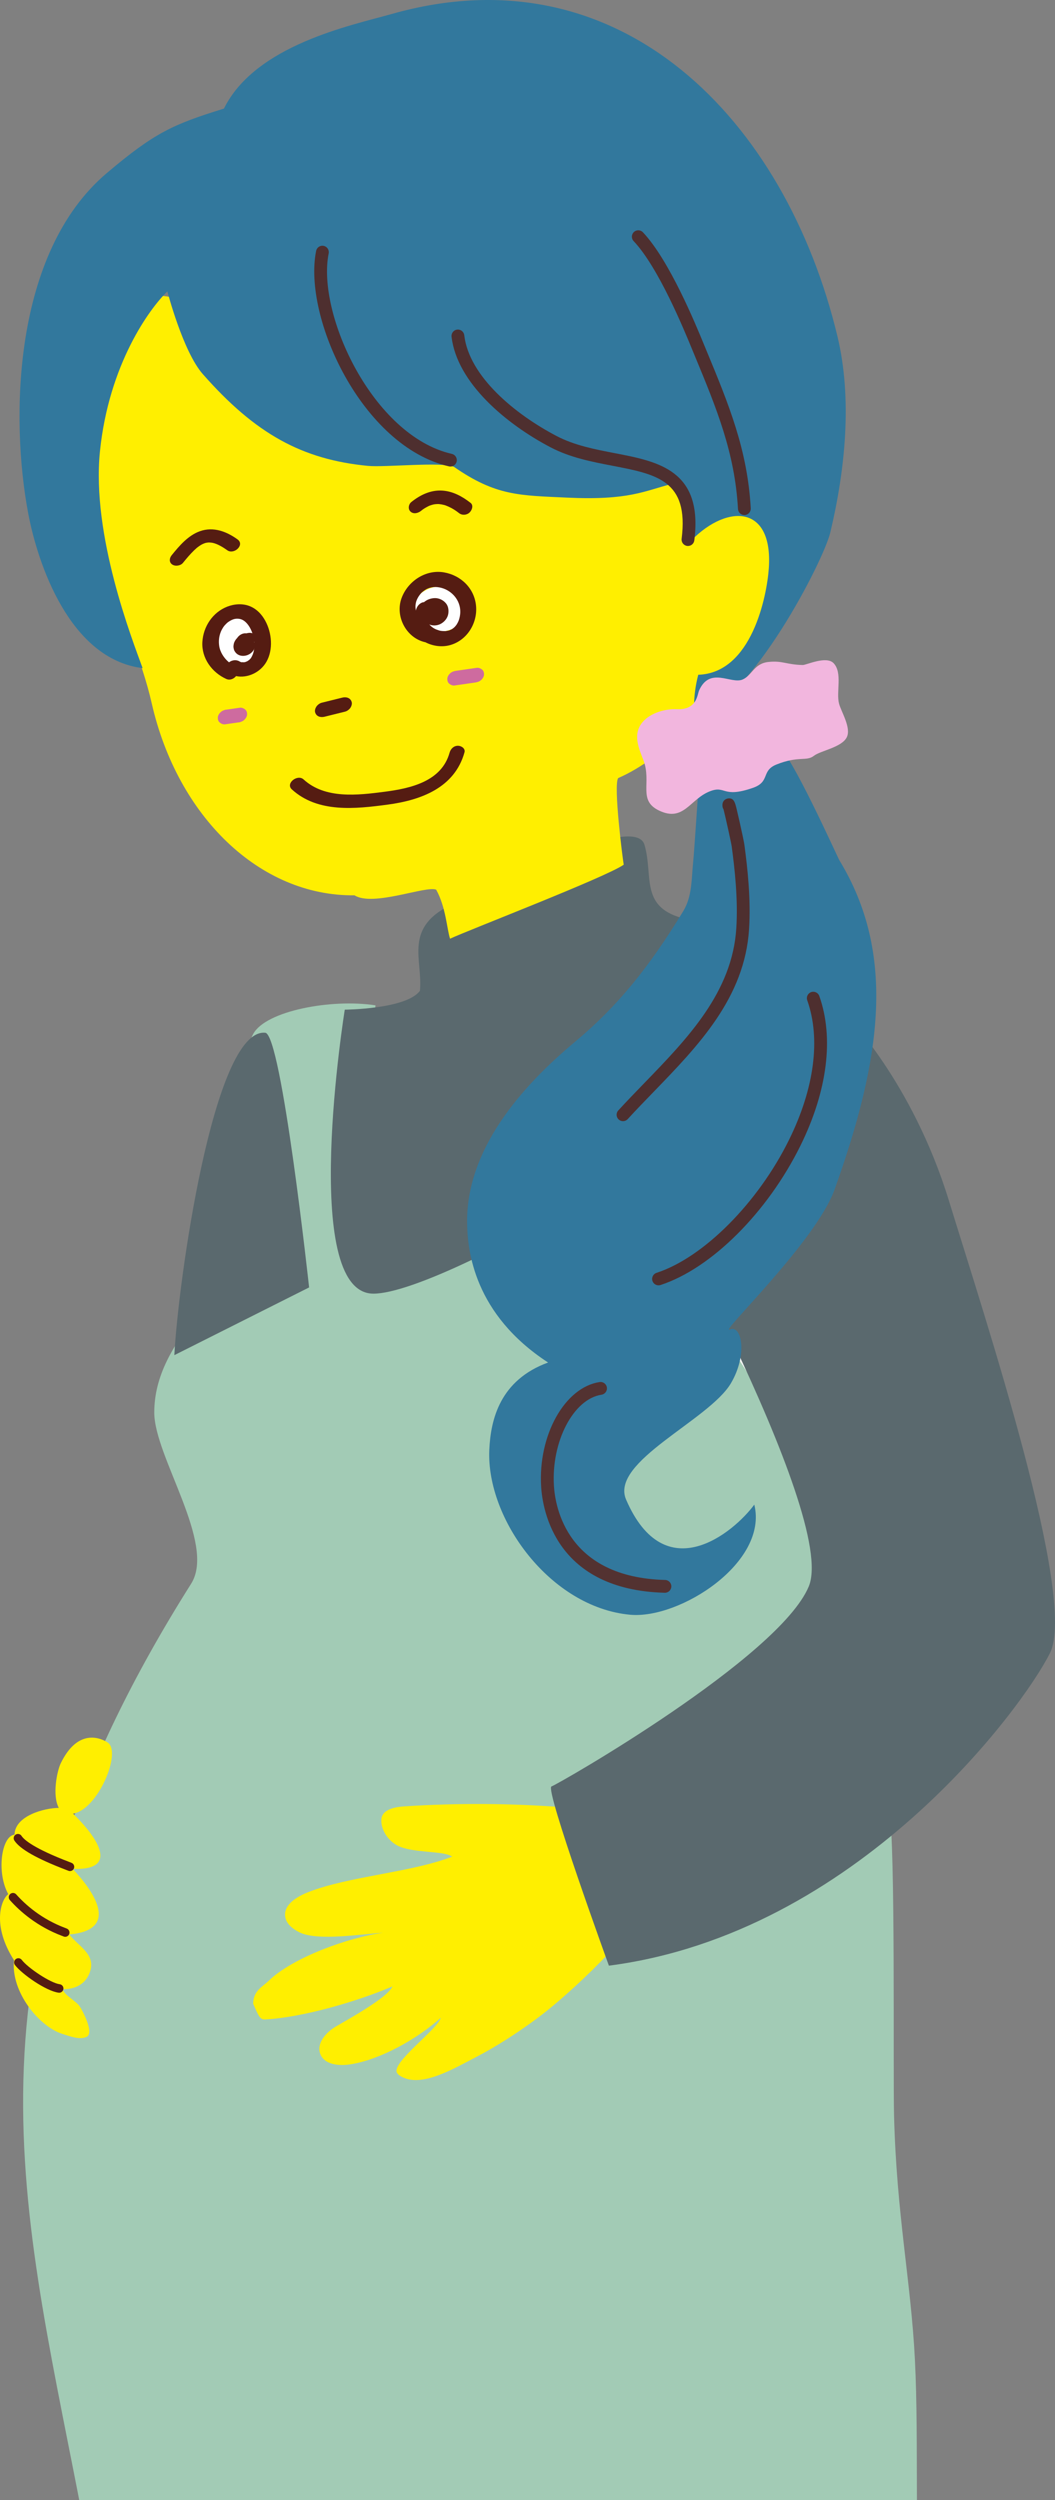 <?xml version="1.0" encoding="UTF-8"?>
<svg id="_レイヤー_1" data-name="レイヤー_1" xmlns="http://www.w3.org/2000/svg" version="1.1" viewBox="0 0 144.203 341.593">
  <rect x="0" y="0" width="144.203" height="341.593" fill="#808080" stroke="none"/>
  <!-- Generator: Adobe Illustrator 29.2.1, SVG Export Plug-In . SVG Version: 2.1.0 Build 116)  -->
  <defs>
    <style>
      .st0 {
        fill: #551c12;
      }

      .st1 {
        fill: #ffef00;
      }

      .st1, .st2, .st3, .st4, .st5 {
        fill-rule: evenodd;
      }

      .st6 {
        fill: #ce6b9f;
      }

      .st2 {
        fill: #32789d;
      }

      .st7 {
        fill: #fff;
      }

      .st3 {
        fill: #a2cbb5;
      }

      .st8 {
        fill: #533231;
      }

      .st9, .st5 {
        fill: #5a696e;
      }

      .st10 {
        fill: #4e2f2f;
      }

      .st4 {
        fill: #f2b6de;
      }

      .st11 {
        fill: #f3f3f3;
      }
    </style>
  </defs>
  <path class="st3" d="M10.83,341.593h114.499c-.024-7.311.013-13.458-.273-19.157-.536-10.715-2.513-19.828-2.852-33.393-.151-6.033.212-36.907-.658-41.781-2.892-16.195-5.772-32.561-11.42-47.951-2.341-6.38-8.794-11.498-10.15-18.103-3.494-17.018.986-37.955-4.667-54.209-.165-.473-4.826,4.43-14.587,15.436-7.779,8.771-15.863,20.181-27.503,24.688-1.726.668-4.143-6.875-4.069-8.214.233-4.247,2.175-21.543,2.175-21.543-6.001-.934-14.998.743-16.711,3.904-3.308,6.104,3.08,20.918.74,26.379-3.756,8.763-14.268,15.203-14.268,25.354,0,6.02,8.495,17.918,5.039,23.391-32.393,51.29-23.491,83.06-15.294,125.202Z"/>
  <g>
    <path class="st5" d="M57.396,135.38c.433-4.297-2.405-8.745,4.649-11.937,7.177-3.248,24.772-12.33,26.046-8.014,1.274,4.316-.777,8.677,5.711,10.151,6.488,1.474,13.092,1.816,14.165,12.739,1.002,10.203-46.809,38.5-56.949,38.44s-3.892-38.804-3.892-38.804c0,0,8.411-.057,10.27-2.575Z"/>
    <path class="st5" d="M36.257,141.111c-7.093-.676-11.929,34.274-12.425,44.05l18.418-9.253s-3.76-34.585-5.993-34.797Z"/>
    <path class="st1" d="M12.36,269.224c.632-2.288-1.681-3.321-2.884-4.909,6.923-.619,3.429-5.815.457-8.961,7.206.272,2.333-5.365.037-7.551,3.382-.483,6.729-8.422,4.741-9.719-.993-.648-4.092-1.947-6.413,2.857-.487,1.008-1.191,4.343-.261,6.081-1.964.009-5.986,1.071-6.051,3.646-1.828.255-2.467,5.247-.853,8.142-1.045.791-2.226,4.33.778,9.016-.454,4.382,3.495,9.11,6.607,10.073.934.289,2.358.875,3.326.401,1.077-.527-.574-3.576-.929-4.127-.503-.78-2.062-1.491-2.345-2.368,1.968.005,3.332-.921,3.79-2.582Z"/>
    <path class="st0" d="M8.09,272.278c-.025,0-.05-.001-.075-.005-1.734-.224-5.033-2.551-5.965-3.775-.195-.256-.146-.622.11-.817.257-.196.622-.146.817.111.832,1.093,3.917,3.161,5.187,3.325.32.041.545.334.504.653-.038.294-.289.509-.577.509Z"/>
    <path class="st0" d="M8.915,264.638c-.094,0-.188-.022-.274-.068-.027-.011-.067-.026-.12-.045-3.467-1.294-5.816-3.384-7.177-4.909-.214-.24-.193-.609.047-.823.24-.215.609-.194.823.047,1.273,1.427,3.471,3.381,6.715,4.592.199.074.273.102.363.178.246.208.277.576.069.822-.115.136-.28.207-.446.207Z"/>
    <path class="st0" d="M9.565,255.658c-.093,0-.185-.022-.268-.065-.044-.018-.13-.051-.251-.097-4.002-1.529-6.318-2.842-7.081-4.013-.176-.27-.1-.631.17-.807.27-.176.631-.1.807.17.346.531,1.654,1.7,6.52,3.56.412.158.475.181.582.336.183.265.117.628-.148.812-.101.07-.217.103-.331.103Z"/>
    <path class="st11" d="M125.171,156.102c-1.299-3.175-4.783-11.662-6.783-12.662-.369-.184-21.603,35.764-21.603,35.764-.353-.085,6.94,10.319,8.42,13.444,2.875,6.07,7.052,13.853,8.962,20.563-.09,1.401-1.492,2.232-1.651,3.377-.203,1.453.9,2.59.468,4.084-.301,1.042-1.671.443-2.103,1.306-.692,1.385-.142,2.947-1.117,4.437-4.821,7.363-16.783,11.819-24.146,16.278-1.84,1.115-5.209,3.013-6.674,4.345-.602.548.744,3.56.961,4.15,1.54,4.186,3.298,8.298,4.708,12.53.232.696.983,4.189,2.153,4.01,2.084-.321,6.466-2.026,8.159-3.148,5.388-3.569,12.282-6.462,17.473-10.309,7.911-5.865,13.211-12.248,20.266-19.149,2.459-2.405,7.149-6.563,7.781-10.176,1.431-8.176-3.779-18.303-5.498-26.155-1.348-6.15-2.638-12.306-4.207-18.405-2.43-9.443-1.657-14.72-5.568-24.284Z"/>
    <path class="st1" d="M21.267,40.125c.099-.704-.943,1.078-1.296,1.695-.797,1.395-1.467,2.856-2.107,4.328-1.783,4.095-5.091,8.836-5.889,13.247-2.264,12.527,6.069,24.844,8.761,36.688,3.515,15.468,14.77,26.395,27.717,26.248,2.52,1.602,9.8-1.356,11.166-.769,1.333,2.379,1.482,5.494,1.898,6.7,2.313-1.102,21.254-8.377,23.736-10.113-.17-1.002-1.411-10.767-.767-11.83,13.001-5.696,22.522-26.169,22.355-30.35-.167-4.197-4.904-6.147-8.481-6.102-.474.006-3.614.844-3.838.635-1.733-1.609-1.748-4.474-4.313-5.806-4.062-2.11-9.092.98-13.456.394-6.294-.846-11.947-4.003-18.037-5.538-5.675-1.431-10.402-.599-16.033-3.346-7.149-3.488-12.302-15.322-20.748-15.792l-.668-.288Z"/>
    <path class="st2" d="M22.878,39.818c-2.422,2.321-8.006,9.966-9.217,21.869-1.166,11.457,4.419,25.711,5.832,29.603-9.978-1.233-14.333-14.275-15.628-21.098C1.411,57.262,1.734,34.541,14.584,23.661c6.567-5.561,9.085-6.672,16.024-8.822C34.916,6.123,48.043,3.47,53.553,1.908c31.323-8.883,53.83,14.514,60.915,44.051,2.051,8.549,1.065,18.241-.981,26.808-.917,3.84-10.735,22.983-18.286,25.055-.402.111-.542-2.654.24-5.626,7.338-.23,9.388-10.825,9.645-14.541.62-9.001-6.109-8.796-11.061-3.314.09-3.22-.255-6.45-2.104-8.241-3.82.955-5.864,2.298-14.453,1.891-6.451-.306-9.672-.213-15.422-4.206-1.629-.724-9.439.094-11.742-.128-9.001-.867-15.387-4.364-22.59-12.549-2.705-3.073-4.836-11.291-4.836-11.291Z"/>
    <path class="st10" d="M61.566,63.746c-.065,0-.13-.007-.196-.022-11.876-2.719-19.992-20.352-18.159-29.444.095-.474.554-.782,1.03-.684.474.095.78.557.685,1.03-1.666,8.264,6.024,24.918,16.835,27.393.471.108.765.577.657,1.048-.093.405-.453.68-.852.68Z"/>
    <path class="st10" d="M94.038,74.602c-.036,0-.073-.002-.11-.007-.48-.06-.819-.498-.759-.977,1.004-7.964-3.378-8.808-9.444-9.977-2.837-.546-5.77-1.112-8.439-2.505-6.075-3.173-12.829-8.814-13.565-15.131-.056-.48.288-.914.767-.97.478-.057.914.288.97.767.657,5.639,6.959,10.817,12.637,13.783,2.441,1.275,5.247,1.816,7.96,2.338,5.928,1.142,12.058,2.323,10.849,11.913-.056.442-.433.765-.867.765Z"/>
    <path class="st10" d="M101.743,70.375c-.461,0-.847-.361-.872-.827-.421-7.69-2.946-13.788-5.87-20.849l-.384-.929c-1.143-2.78-4.62-11.24-8.01-14.829-.332-.351-.316-.905.035-1.236.351-.332.905-.316,1.236.035,3.613,3.825,7.183,12.51,8.356,15.364l.382.925c2.985,7.209,5.563,13.435,6,21.422.026.482-.343.895-.825.921-.016.001-.032.001-.049.001Z"/>
    <g>
      <path class="st0" d="M46.787,95.319c-.939.233-1.879.467-2.818.7-.274.068-.569.296-.725.528-.136.202-.241.515-.176.762.157.596.746.757,1.289.623.939-.233,1.879-.466,2.818-.7.274-.068.569-.295.725-.527.136-.203.24-.516.176-.763-.157-.596-.746-.757-1.289-.623Z"/>
      <path class="st0" d="M62.599,101.896c-.582.001-1.002.423-1.148.948-1.102,3.959-5.387,4.887-8.924,5.343-3.643.471-8.086,1.008-11.033-1.69-.829-.759-2.504.536-1.608,1.357,3.55,3.25,8.704,2.672,13.097,2.086,4.544-.606,9.157-2.292,10.508-7.146.147-.528-.445-.899-.892-.898Z"/>
      <g>
        <path class="st7" d="M35.135,86.676c-.245-.802-.661-1.601-1.386-2.067-.876-.563-2.046-.619-2.92-.012-1.415.982-1.422,3.101-.804,4.549.38.891,1.08,1.644,2.026,1.928,1.091.327,2.228.088,3.064-.691.296-.276.366-.757.174-1.102.036-.08.076-.157.103-.243.237-.768-.031-1.622-.256-2.361Z"/>
        <path class="st0" d="M36.251,84.804c-.478-.864-1.136-1.569-2.059-1.96-.983-.416-2.14-.339-3.121.041-1.999.774-3.287,2.727-3.41,4.836-.128,2.207,1.304,4.162,3.259,5.046.513.232,1.035-.008,1.344-.388,1.586.325,3.325-.513,4.145-1.938.961-1.67.754-3.988-.158-5.636ZM34.707,88.865c-.074.388-.18.667-.378,1.001-.128.217-.071.099-.035.055-.069.084-.143.161-.221.237-.006.005-.017.014-.028.023-.072.053-.147.1-.221.15-.017.011-.012.009-.019.015-.08.036-.162.064-.242.099-.019.008-.023.01-.036.016-.095.02-.19.034-.286.045.239-.028-.358-.044-.159-.001-.066-.014-.135-.037-.199-.061-.041-.015-.056-.019-.065-.02-.004-.005-.019-.017-.073-.05-.45-.274-1.034-.196-1.443.123-.679-.549-1.214-1.391-1.338-2.228-.1-.672-.032-1.314.22-1.947.081-.204.258-.523.418-.744.099-.136.439-.484.557-.565.507-.343.887-.519,1.444-.47.501.044.904.323,1.261.776.699.885,1.067,2.365.842,3.544Z"/>
        <path class="st0" d="M34.742,87.728c.133-.147.251-.381.23-.584-.021-.212-.118-.418-.306-.533-.2-.123-.427-.165-.66-.136-.124.016-.248.042-.372.071-.039-.003-.062-.018-.105-.017-.489.008-.894.305-1.127.665-.011.011-.024.018-.034.029-.2.212-.362.495-.419.782-.028.14-.048.295-.034.439.01.1.034.2.058.297.01.04.023.079.04.116.15.321.4.567.739.683.349.119.739.091,1.081-.036.104-.039.204-.096.301-.15.033-.019.065-.039.095-.062.185-.142.313-.271.439-.468.054-.085.087-.185.123-.279.013-.033.022-.066.028-.101.04-.227.032-.395-.035-.617-.01-.034-.026-.066-.043-.097Z"/>
      </g>
      <path class="st0" d="M32.466,73.699c-1.503-1.082-3.295-1.766-5.123-1.122-1.627.573-2.826,1.992-3.879,3.289-.314.387-.388.949.074,1.264.426.29,1.146.179,1.472-.223.481-.593.973-1.181,1.523-1.712.111-.107.225-.212.342-.313.03-.023.128-.101.133-.105.05-.038.101-.076.153-.113.125-.089.254-.174.387-.252.045-.026.294-.129.062-.037.068-.027.133-.061.2-.088.067-.027.134-.053.203-.076.013-.005.064-.019.105-.031.047-.009.116-.023.118-.024.071-.012.143-.019.214-.028.022-.003.075-.004.107-.005.051.001.103.002.154.006.076.005.152.013.228.023.016.002.14.025.171.03.631.143,1.355.571,1.957,1.004.908.653,2.442-.736,1.398-1.487Z"/>
      <g>
        <polygon class="st7" points="59.967 82.966 59.967 82.966 59.965 82.966 59.967 82.966"/>
        <path class="st7" d="M59.96,82.976c0-0.0.001-.001.001-.001.003-.005.003-.004.006-.007 0-.001 0-.002.001-.002-.002.003-.005.007-.007.01Z"/>
        <path class="st7" d="M59.939,82.83c-.004-.009-.008-.018-.013-.027-.001-.001-.001-.002-.002-.004-.004-.004-.007-.008-.011-.013.016.04.028.063.035.068-.003-.008-.005-.017-.009-.025Z"/>
        <polygon class="st7" points="59.967 82.966 59.967 82.966 59.967 82.966 59.967 82.966"/>
        <polygon class="st7" points="59.968 82.965 59.968 82.965 59.967 82.966 59.967 82.966 59.968 82.965"/>
      </g>
      <path class="st0" d="M64.31,68.702c-1.138-.882-2.424-1.59-3.888-1.672-1.576-.088-2.991.598-4.196,1.563-.386.309-.497.959-.113,1.311.422.387,1.047.21,1.442-.106.059-.047.119-.095.179-.141.022-.017.033-.026.048-.037.007-.004.016-.01.033-.022.13-.088.262-.173.398-.251.115-.066.232-.129.351-.187-.001 0.0.122-.051.155-.068.028-.01.056-.02.063-.023.128-.046.258-.086.39-.12.057-.015.116-.025.173-.04-.202.053-.014.003.037-.004.128-.017.257-.028.386-.032.057-.002.114-0.0.171-.002.014-0.0.022-.001.031-.001.004.001.006.001.013.002.245.025.486.064.725.127.013.003.102.03.142.041.033.012.085.03.094.034.13.048.258.101.383.159.569.261.964.526,1.429.886.422.327,1.06.271,1.442-.106.324-.32.558-.966.113-1.311Z"/>
      <g>
        <path class="st6" d="M33.524,96.954c-.195-.168-.479-.292-.74-.255l-1.777.256c-.153.002-.298.036-.433.103-.149.047-.282.125-.398.233-.192.168-.383.452-.401.715-.018.256.043.532.247.708.195.167.478.292.74.254l1.777-.256c.153-.002.298-.036.433-.102.149-.048.282-.126.398-.233.192-.168.382-.452.401-.716.018-.256-.043-.531-.247-.707Z"/>
        <path class="st6" d="M65.91,91.502c-.195-.168-.479-.292-.74-.255l-2.793.403c-.313.045-.586.121-.831.336-.192.168-.383.452-.401.715-.018.256.043.532.247.708.195.167.478.292.74.254l2.793-.403c.313-.045.586-.121.831-.336.192-.168.382-.452.401-.716.018-.256-.043-.531-.247-.707Z"/>
      </g>
    </g>
    <path class="st1" d="M77.161,246.951c-7.312-.569-14.666-.612-21.984-.129-.984.065-2.939.333-3.048,1.747-.109,1.416.917,2.926,2.174,3.588,2.066,1.087,6.358.68,7.502,1.522-5.538,2.162-14.096,2.677-19.634,4.839-1.566.611-3.442,1.721-3.186,3.383.152.985,1.047,1.678,1.939,2.121,2.504,1.242,8.661.21,11.452.058-4.599.602-12.368,3.356-15.681,6.596-.816.798-2.081,1.325-2.089,3.112.688,1.528.894,2.179,1.61,2.142,5.208-.275,12.817-2.528,17.421-4.519-.54,1.488-6.372,4.682-7.735,5.487s-2.708,2.335-2.103,3.798c.594,1.438,2.556,1.601,4.093,1.365,4.137-.635,9.263-3.555,12.361-6.369-.405,1.578-6.858,6.184-5.977,7.554.173.268.463.435.749.575,2.758,1.349,6.914-1.123,10.157-2.81,2.724-1.416,5.707-3.362,8.173-5.19,3.14-2.326,7.195-6.095,9.86-8.952,1.889-2.025,3.558-2.35,4.273-5.024s.37-5.737-1.392-7.874c-2.142-2.598-5.862-3.377-8.213-5.788"/>
    <path class="st9" d="M83.228,268.58s-8.791-24.175-7.849-24.489,31.082-17.582,35.164-27.315c4.082-9.733-23.547-59.025-23.547-59.025l28.571-19.152s9.105,9.105,14.128,25.431c5.023,16.326,17.582,54.316,13.814,61.851-3.768,7.535-26.373,38.304-60.281,42.699Z"/>
    <g>
      <path class="st7" d="M62.186,80.647c-.987-.569-2.155-.656-3.236-.322-1.187.366-2.374,1.329-2.587,2.619-.194,1.172.341,2.43,1.524,2.828.201.067.418.047.628-.009.072.047.143.095.218.135,2.001,1.05,4.768-.213,4.911-2.573.064-1.055-.546-2.153-1.457-2.678Z"/>
      <path class="st0" d="M60.681,78.206c-2.501-.43-4.957,1.209-5.802,3.542-.891,2.46.629,5.399,3.208,5.996.015.004.03-0.0.045.003,1.013.532,2.232.705,3.336.412,2.312-.615,3.778-2.921,3.609-5.275-.175-2.436-2.029-4.27-4.397-4.678ZM62.713,84.739c-.016.034-.071.179-.073.183-.03.064-.061.128-.095.191-.041.078-.086.153-.132.227-.022.031-.062.089-.079.108-.057.067-.112.137-.172.202-.019.021-.161.143-.154.142-.046.035-.092.07-.137.106-.04.029-.081.057-.123.084-.01.005-.006.004-.019.01-.096.043-.192.085-.289.127-.027.012-.043.02-.057.027-.016.002-.035.004-.065.01-.103.018-.208.037-.31.058-.048.01-.064.015-.074.019-.009-.002-.023-.003-.068-.003-.507.003-.705-.019-1.191-.205-.396-.151-.729-.396-.99-.703.458.207,1.052.168,1.497-.051.552-.272,1.005-.803,1.096-1.425.076-.522-.009-1.091-.389-1.487-.219-.229-.43-.377-.725-.499-.227-.094-.491-.144-.737-.138-.542.013-1.068.206-1.477.557-.056.009-.1.002-.162.02-.537.159-.857.653-.939,1.121-.054-.26-.079-.525-.048-.791.04-.354.133-.615.293-.921.145-.28.452-.672.615-.806.135-.111.274-.213.419-.309.036-.019.172-.1.182-.106.069-.034.14-.065.211-.095.268-.112.696-.194,1.023-.185,1.503.042,2.876,1.09,3.262,2.54.175.656.138,1.299-.091,1.993Z"/>
    </g>
    <g>
      <path class="st2" d="M95.414,108.437s-.544,8.147-.663,9.291c-.249,2.389-.122,4.73-1.369,6.781-4.624,7.608-9.003,13.019-14.717,17.781-7.58,6.317-14.928,14.852-14.817,24.782.043,3.803.935,12.492,11.068,19.095-6.535,2.389-7.853,7.711-8.036,11.96-.408,9.459,8.345,21.497,19.253,22.504,6.797.627,18.909-7.159,16.97-15.046-2.827,3.834-12.209,11.614-17.525-.686-2.244-5.192,11.341-10.838,14.329-15.897,2.32-3.928,1.465-8.051-.145-7.347-1.619.709,11.753-11.989,14.308-19.114,6.447-17.97,8.421-32.242.665-44.991-.257-.423-6.785-14.97-8.341-15.488-1.307-.436-7.758,5.479-10.981,6.375Z"/>
      <path class="st10" d="M85.156,153.192c-.211,0-.423-.076-.591-.23-.356-.327-.38-.88-.054-1.236,1.148-1.252,2.37-2.513,3.552-3.733,5.916-6.105,12.033-12.418,12.58-21.165.247-3.951-.208-8.063-.633-11.204-.055-.404-.835-3.963-1.115-5.049-.072-.107-.12-.232-.138-.369-.124-.984.713-1.105.749-1.11.805-.107.963.546,1.182,1.446.117.481.266,1.128.415,1.793.231,1.03.592,2.694.64,3.054.435,3.221.902,7.443.645,11.547-.587,9.391-6.933,15.94-13.069,22.273-1.173,1.211-2.387,2.464-3.519,3.698-.173.188-.409.284-.645.284Z"/>
      <path class="st8" d="M90.888,217.628c-.008,0-.016,0-.024-0-14.865-.391-16.691-11.188-16.896-14.488-.437-7.03,3.22-13.58,7.987-14.303.479-.075.924.256.996.733.073.478-.256.924-.733.996-3.841.583-6.88,6.407-6.503,12.464.182,2.925,1.816,12.496,15.196,12.848.483.013.864.415.851.897-.013.475-.401.852-.874.852Z"/>
      <path class="st10" d="M90.01,175.622c-.368,0-.711-.235-.831-.604-.15-.459.102-.953.561-1.102,6.42-2.089,13.87-9.567,18.116-18.186,3.464-7.032,4.345-13.798,2.482-19.053-.161-.455.077-.955.532-1.117.456-.162.956.077,1.117.532,2.023,5.704,1.113,12.952-2.561,20.411-4.509,9.152-12.202,16.819-19.145,19.077-.09.029-.181.043-.271.043Z"/>
    </g>
    <path class="st4" d="M105.041,90.446c-2.005.212-2.238,1.867-3.565,2.41-1.579.646-4.425-1.801-5.911,1.463-.269.591-.282,2.713-3.077,2.58-1.423-.067-3.571.436-4.702,1.819-1.36,1.664-.425,3.615.164,5.165,1.155,3.039-.806,5.464,2.133,6.867,3.359,1.604,4.196-1.519,6.888-2.606,2.271-.917,1.682.978,5.934-.493,2.423-.839,1.081-2.34,3.238-3.197,3.051-1.213,4.071-.378,5.112-1.188.895-.697,3.753-1.132,4.47-2.497.679-1.293-.749-3.505-1.043-4.637-.412-1.588.496-4.174-.722-5.498-.993-1.082-3.75.244-4.243.232-2.273-.057-2.752-.622-4.676-.419Z"/>
  </g>
</svg>